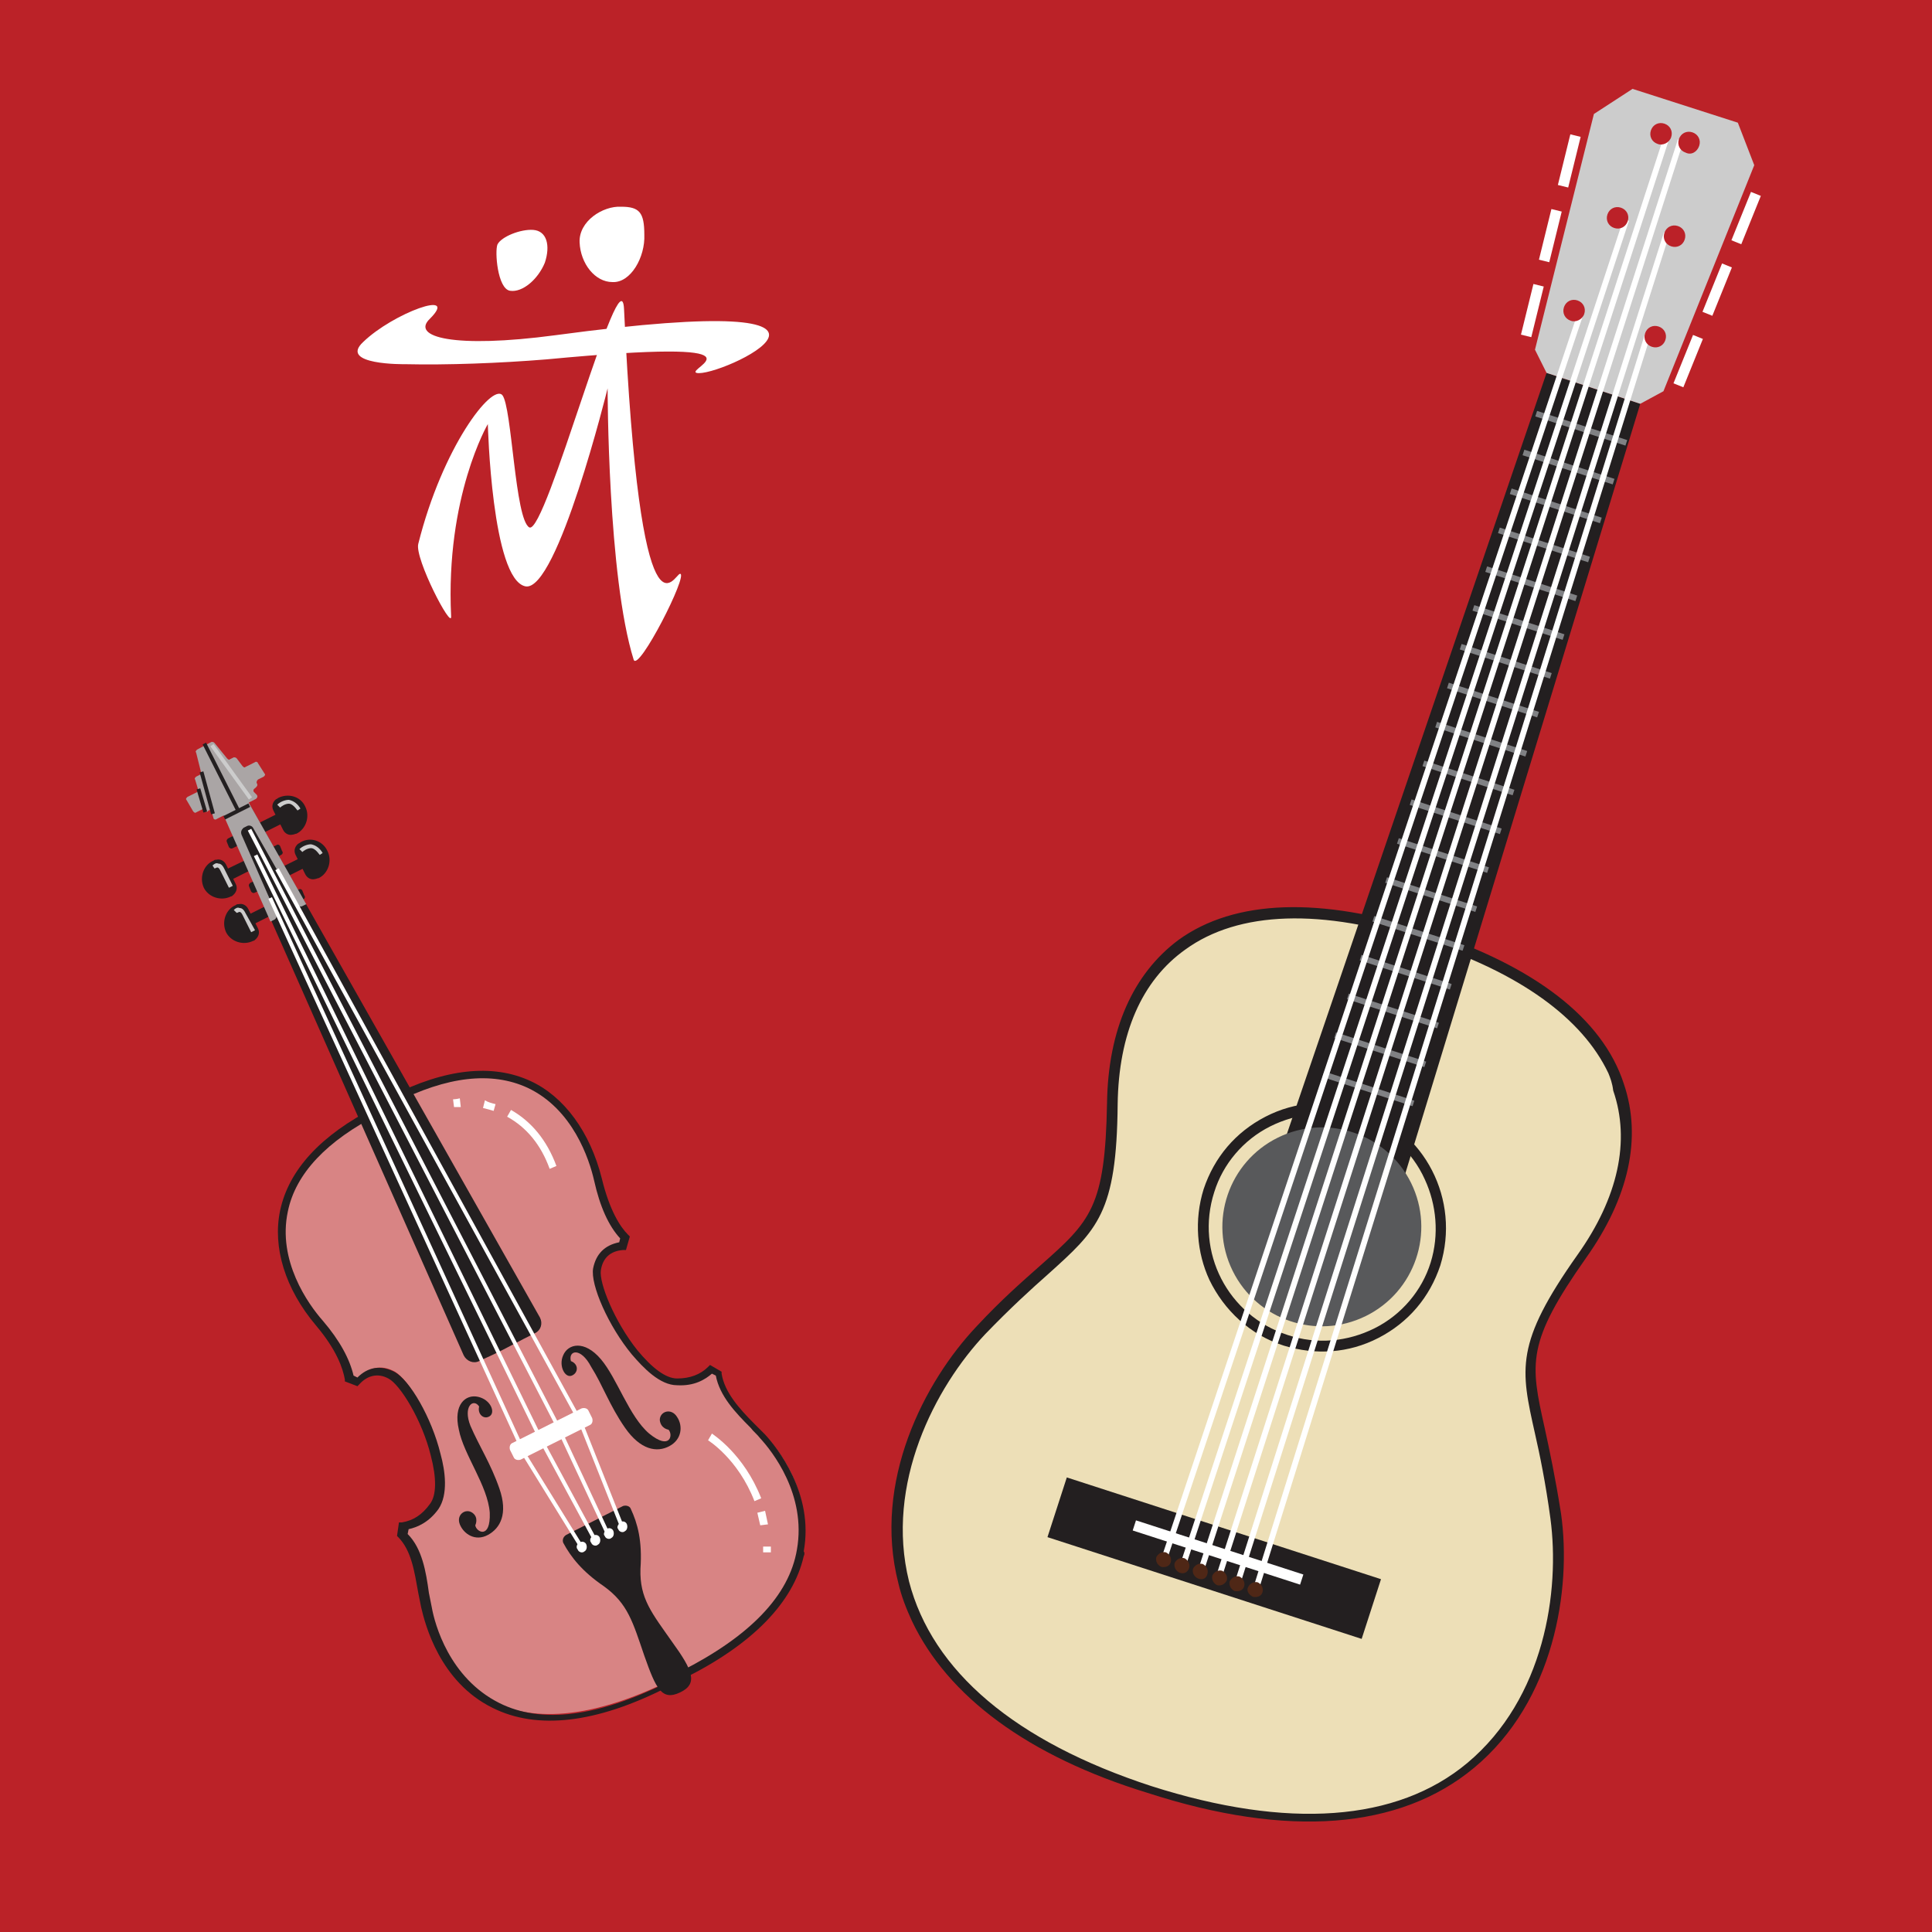 <?xml version="1.0" encoding="utf-8"?>
<!-- Generator: Adobe Illustrator 27.9.0, SVG Export Plug-In . SVG Version: 6.00 Build 0)  -->
<svg version="1.1" id="Layer_1" xmlns="http://www.w3.org/2000/svg" xmlns:xlink="http://www.w3.org/1999/xlink" x="0px" y="0px"
	 viewBox="0 0 200 200" style="enable-background:new 0 0 200 200;" xml:space="preserve">
<style type="text/css">
	.st0{fill:#BB2228;}
	.st1{fill:#FFFFFF;}
	.st2{fill:#EDDFB7;}
	.st3{fill:#231F20;}
	.st4{fill:#808184;}
	.st5{fill:#58595B;}
	.st6{fill:#CCCCCC;}
	.st7{fill:#4F2716;}
	.st8{fill:#BB2128;}
	.st9{fill:#D88484;}
	.st10{fill:#AAA5A5;}
</style>
<rect class="st0" width="200" height="200"/>
<g>
	<path class="st1" d="M46.7,63.8c0.1,1.5-3.8-6-3.4-7.5c2.5-10,7.6-16.6,8.7-15.4c1,1.2,1.3,12.9,2.8,13.7
		c1.7,0.8,9.5-28.7,9.8-22.6c1.7,36.3,5.2,27.4,5.8,27.4c0.9,0-4.3,10.2-4.8,8.9c-2.7-8.6-2.7-28.1-2.7-28.1s-5.2,21.1-8.5,20.5
		c-3.5-0.7-3.9-16.8-3.9-16.8S46.1,51.4,46.7,63.8z"/>
	<path class="st1" d="M41.9,37.7c4.4,0.1,9.8-0.1,14.7-0.5c24.3-2.3,14.3,1,15.5,1.4c2.2,0.6,22.5-8.9-14.6-3.9
		c-10.5,1.4-15,0.2-13-1.7c3.1-3.1-3.8-0.6-6.9,2.4C35,37.8,41.9,37.7,41.9,37.7z"/>
	<path class="st1" d="M56.4,27.2c-0.7,1.7-2.3,3.1-3.6,2.9c-1.3-0.2-1.6-4.1-1.3-4.8c0.4-0.8,2.4-1.6,3.7-1.5
		C56.6,23.9,57,25.4,56.4,27.2z"/>
	<path class="st1" d="M66.7,24.3c0.1,2.3-1.4,5-3.3,4.9c-1.8,0-3.3-1.9-3.4-4.1c-0.1-2.2,2.4-3.8,4.3-3.7
		C66.2,21.4,66.7,22,66.7,24.3z"/>
</g>
<g>
	<path class="st2" d="M161.2,156.9c-2-14.8-5.8-14.8,2.7-26.9c8.5-12.1,6.2-25.8-16.2-33c-22.3-7.2-32.3,2.4-32.5,17.3
		c-0.2,14.8-3.3,12.6-13.6,23.4c-10.3,10.9-18.1,36.1,17.5,47.6S163.2,171.8,161.2,156.9z"/>
	<g>
		<path class="st3" d="M94.4,167.8c-0.6-1.3-1.1-2.6-1.4-3.9c-2.7-10.5,2.7-20.9,8.1-26.6c2.6-2.8,4.8-4.7,6.6-6.3
			c5.2-4.6,6.7-6,6.9-16.8c0.1-7.6,2.7-13.4,7.4-16.9c5.8-4.2,14.7-4.5,25.8-0.9c11,3.6,18.1,9,20.3,15.8c1.9,5.6,0.5,11.8-3.9,18
			c-6.2,8.8-5.8,10.9-4.3,17.6c0.5,2.3,1.1,5.1,1.7,8.9l0,0c1.1,7.8-0.7,19.4-9,26.3c-7.7,6.4-19.3,7.3-33.8,2.6
			C106.4,181.8,98.1,175.6,94.4,167.8z M166.5,111.1c-2.7-5.7-9.2-10.4-19-13.6c-10.7-3.5-19.3-3.2-24.8,0.8c-4.5,3.2-6.9,8.7-7,16
			c-0.1,11.3-2.1,13-7.2,17.6c-1.7,1.5-3.9,3.5-6.5,6.2c-5.2,5.5-10.4,15.5-7.9,25.6c2.4,9.3,11,16.6,25.1,21.2
			c14.1,4.5,25.4,3.7,32.7-2.4c8-6.7,9.6-17.8,8.6-25.3c-0.5-3.7-1.1-6.6-1.6-8.8c-1.5-6.7-2.1-9.3,4.4-18.5
			c4.2-5.9,5.5-11.8,3.7-17C166.9,112.1,166.7,111.6,166.5,111.1z"/>
	</g>
	
		<rect x="108.7" y="158.1" transform="matrix(0.951 0.308 -0.308 0.951 55.757 -30.89)" class="st3" width="34.2" height="6.5"/>
	<polygon class="st3" points="143.7,127.3 131.2,123.3 160.1,38.6 169.8,41.8 	"/>
	<g>
		<g>
			
				<rect x="163.3" y="39.5" transform="matrix(0.308 -0.952 0.952 0.308 71.034 186.405)" class="st4" width="0.6" height="9.8"/>
		</g>
		<g>
			
				<rect x="162" y="43.5" transform="matrix(0.308 -0.952 0.952 0.308 66.308 187.951)" class="st4" width="0.6" height="9.8"/>
		</g>
		<g>
			
				<rect x="160.7" y="47.5" transform="matrix(0.308 -0.952 0.952 0.308 61.581 189.497)" class="st4" width="0.6" height="9.8"/>
		</g>
		<g>
			
				<rect x="159.4" y="51.6" transform="matrix(0.308 -0.952 0.952 0.308 56.855 191.043)" class="st4" width="0.6" height="9.8"/>
		</g>
		<g>
			
				<rect x="158.1" y="55.6" transform="matrix(0.308 -0.952 0.952 0.308 52.132 192.59)" class="st4" width="0.6" height="9.8"/>
		</g>
		<g>
			
				<rect x="156.8" y="59.6" transform="matrix(0.308 -0.952 0.952 0.308 47.4 194.132)" class="st4" width="0.6" height="9.8"/>
		</g>
		<g>
			
				<rect x="155.5" y="63.6" transform="matrix(0.308 -0.952 0.952 0.308 42.677 195.68)" class="st4" width="0.6" height="9.8"/>
		</g>
		<g>
			
				<rect x="154.2" y="67.6" transform="matrix(0.308 -0.952 0.952 0.308 37.948 197.223)" class="st4" width="0.6" height="9.8"/>
		</g>
		<g>
			
				<rect x="152.9" y="71.7" transform="matrix(0.308 -0.952 0.952 0.308 33.227 198.774)" class="st4" width="0.6" height="9.8"/>
		</g>
		<g>
			
				<rect x="151.6" y="75.7" transform="matrix(0.308 -0.952 0.952 0.308 28.498 200.317)" class="st4" width="0.6" height="9.8"/>
		</g>
		<g>
			
				<rect x="150.3" y="79.7" transform="matrix(0.308 -0.952 0.952 0.308 23.771 201.863)" class="st4" width="0.6" height="9.8"/>
		</g>
		<g>
			
				<rect x="149" y="83.7" transform="matrix(0.308 -0.952 0.952 0.308 19.045 203.409)" class="st4" width="0.6" height="9.8"/>
		</g>
		<g>
			
				<rect x="147.7" y="87.8" transform="matrix(0.308 -0.952 0.952 0.308 14.319 204.954)" class="st4" width="0.6" height="9.8"/>
		</g>
		<g>
			
				<rect x="146.4" y="91.8" transform="matrix(0.308 -0.952 0.952 0.308 9.593 206.5)" class="st4" width="0.6" height="9.8"/>
		</g>
		<g>
			
				<rect x="145.1" y="95.8" transform="matrix(0.308 -0.952 0.952 0.308 4.867 208.046)" class="st4" width="0.6" height="9.8"/>
		</g>
		<g>
			
				<rect x="143.8" y="99.8" transform="matrix(0.308 -0.952 0.952 0.308 0.14 209.592)" class="st4" width="0.6" height="9.8"/>
		</g>
		<g>
			
				<rect x="142.5" y="103.8" transform="matrix(0.308 -0.952 0.952 0.308 -4.586 211.138)" class="st4" width="0.6" height="9.8"/>
		</g>
		<g>
			
				<rect x="141.2" y="107.9" transform="matrix(0.308 -0.952 0.952 0.308 -9.312 212.683)" class="st4" width="0.6" height="9.8"/>
		</g>
	</g>
	
		<ellipse transform="matrix(0.897 -0.441 0.441 0.897 -42.014 73.365)" class="st5" cx="136.9" cy="127.1" rx="10.3" ry="10.3"/>
	<g>
		<path class="st3" d="M125.2,132.5c-1.3-2.8-1.6-6.2-0.6-9.4c1.1-3.3,3.3-5.9,6.4-7.5c3.1-1.6,6.5-1.8,9.8-0.8
			c6.7,2.2,10.4,9.4,8.3,16.2l0,0c-1.1,3.3-3.3,5.9-6.4,7.5c-3.1,1.6-6.5,1.8-9.8,0.8C129.4,138.2,126.7,135.6,125.2,132.5z
			 M147.5,122.1c-1.3-2.9-3.8-5.2-7-6.2c-3-1-6.2-0.7-9,0.7c-2.8,1.4-4.9,3.9-5.8,6.8c-2,6.2,1.4,12.8,7.6,14.8c3,1,6.2,0.7,9-0.7
			c2.8-1.4,4.9-3.9,5.8-6.8C149,127.8,148.7,124.7,147.5,122.1z"/>
	</g>
	<polygon class="st6" points="179.9,12.7 169,9.2 165,11.8 158.9,36.2 160.1,38.6 169.8,41.8 172.2,40.5 181.6,17.1 	"/>
	<g>
		
			<rect x="74.3" y="96.4" transform="matrix(0.317 -0.948 0.948 0.317 5.398 200.833)" class="st1" width="135.7" height="0.6"/>
	</g>
	<g>
		
			<rect x="72.3" y="91.9" transform="matrix(0.313 -0.95 0.95 0.313 12.367 201.476)" class="st1" width="146.2" height="0.6"/>
	</g>
	<g>
		
			<rect x="70.7" y="87.9" transform="matrix(0.309 -0.951 0.951 0.309 18.733 202.145)" class="st1" width="155.8" height="0.6"/>
	</g>
	<g>
		
			<rect x="72.3" y="88.4" transform="matrix(0.306 -0.952 0.952 0.306 19.744 204.522)" class="st1" width="155.8" height="0.6"/>
	</g>
	<g>
		<rect x="77.3" y="93.5" transform="matrix(0.303 -0.953 0.953 0.303 15.422 208.715)" class="st1" width="146.2" height="0.6"/>
	</g>
	<g>
		
			<rect x="82.6" y="99.1" transform="matrix(0.298 -0.954 0.954 0.298 10.706 213.241)" class="st1" width="135.7" height="0.6"/>
	</g>
	<g>
		
			<rect x="125.4" y="151.6" transform="matrix(0.308 -0.952 0.952 0.308 -65.689 231.123)" class="st1" width="1.1" height="18.2"/>
	</g>
	<path class="st7" d="M121.2,161.7c0.1-0.4-0.1-0.8-0.5-1c-0.4-0.1-0.8,0.1-1,0.5c-0.1,0.4,0.1,0.8,0.5,1
		C120.7,162.3,121.1,162.1,121.2,161.7z"/>
	<path class="st7" d="M123.1,162.3c0.1-0.4-0.1-0.8-0.5-1c-0.4-0.1-0.8,0.1-1,0.5c-0.1,0.4,0.1,0.8,0.5,1
		C122.6,163,123,162.7,123.1,162.3z"/>
	<path class="st7" d="M125,162.9c0.1-0.4-0.1-0.8-0.5-1c-0.4-0.1-0.8,0.1-1,0.5c-0.1,0.4,0.1,0.8,0.5,1
		C124.5,163.6,124.9,163.4,125,162.9z"/>
	<path class="st7" d="M127,163.6c0.1-0.4-0.1-0.8-0.5-1c-0.4-0.1-0.8,0.1-1,0.5c-0.1,0.4,0.1,0.8,0.5,1
		C126.4,164.2,126.8,164,127,163.6z"/>
	<path class="st7" d="M128.8,164.2c0.1-0.4-0.1-0.8-0.5-1c-0.4-0.1-0.8,0.1-1,0.5c-0.1,0.4,0.1,0.8,0.5,1
		C128.3,164.8,128.7,164.6,128.8,164.2z"/>
	<path class="st7" d="M130.7,164.8c0.1-0.4-0.1-0.8-0.5-1c-0.4-0.1-0.8,0.1-1,0.5s0.1,0.8,0.5,1
		C130.2,165.4,130.6,165.2,130.7,164.8z"/>
	<g>
		<g>
			
				<rect x="155.9" y="31.6" transform="matrix(0.239 -0.971 0.971 0.239 89.506 178.468)" class="st1" width="5.4" height="1.1"/>
		</g>
		<g>
			
				<rect x="157.8" y="23.8" transform="matrix(0.239 -0.971 0.971 0.239 98.487 174.418)" class="st1" width="5.4" height="1.1"/>
		</g>
		<g>
			
				<rect x="159.7" y="16.1" transform="matrix(0.239 -0.971 0.971 0.239 107.469 170.37)" class="st1" width="5.4" height="1.1"/>
		</g>
	</g>
	<g>
		<g>
			
				<rect x="172.1" y="36.8" transform="matrix(0.375 -0.927 0.927 0.375 74.587 185.417)" class="st1" width="5.4" height="1.1"/>
		</g>
		<g>
			
				<rect x="175.1" y="29.4" transform="matrix(0.375 -0.927 0.927 0.375 83.324 183.571)" class="st1" width="5.4" height="1.1"/>
		</g>
		<g>
			<rect x="178.1" y="22" transform="matrix(0.375 -0.927 0.927 0.375 92.054 181.721)" class="st1" width="5.4" height="1.1"/>
		</g>
	</g>
	<path class="st8" d="M172.4,35.2c0.2-0.6-0.1-1.2-0.7-1.4c-0.6-0.2-1.2,0.1-1.4,0.7c-0.2,0.6,0.1,1.2,0.7,1.4
		C171.6,36.1,172.2,35.8,172.4,35.2z"/>
	<path class="st8" d="M174.4,24.8c0.2-0.6-0.1-1.2-0.7-1.4c-0.6-0.2-1.2,0.1-1.4,0.7c-0.2,0.6,0.1,1.2,0.7,1.4
		C173.6,25.7,174.2,25.4,174.4,24.8z"/>
	<path class="st8" d="M175.9,15.1c0.2-0.6-0.1-1.2-0.7-1.4c-0.6-0.2-1.2,0.1-1.4,0.7c-0.2,0.6,0.1,1.2,0.7,1.4
		C175.1,16.1,175.7,15.7,175.9,15.1z"/>
	<path class="st8" d="M173,14.2c0.2-0.6-0.1-1.2-0.7-1.4s-1.2,0.1-1.4,0.7c-0.2,0.6,0.1,1.2,0.7,1.4C172.1,15.1,172.8,14.8,173,14.2
		z"/>
	<path class="st8" d="M168.5,22.9c0.2-0.6-0.1-1.2-0.7-1.4c-0.6-0.2-1.2,0.1-1.4,0.7c-0.2,0.6,0.1,1.2,0.7,1.4
		C167.7,23.8,168.3,23.5,168.5,22.9z"/>
	<path class="st8" d="M164,32.5c0.2-0.6-0.1-1.2-0.7-1.4c-0.6-0.2-1.2,0.1-1.4,0.7c-0.2,0.6,0.1,1.2,0.7,1.4
		C163.1,33.4,163.8,33.1,164,32.5z"/>
</g>
<g>
	<g>
		<path class="st3" d="M28.8,82.6c-0.1,0.1-0.2,0.1-0.3,0.2c-0.3,0.3-0.4,0.7-0.2,1.1l1,2c0.2,0.4,0.6,0.6,1,0.5
			c0.1,0,0.3-0.1,0.4-0.1c1-0.5,1.4-1.8,0.9-2.8C31.1,82.4,29.8,82.1,28.8,82.6z"/>
		<path class="st3" d="M29.7,85l-5.6,2.8c-0.2,0.1-0.3,0-0.4-0.1l-0.2-0.5c-0.1-0.2,0-0.3,0.1-0.4l5.6-2.8c0.2-0.1,0.3,0,0.4,0.1
			l0.2,0.5C29.9,84.8,29.9,85,29.7,85z"/>
	</g>
	<g>
		<path class="st3" d="M31.1,87.2c-0.1,0.1-0.2,0.1-0.3,0.2c-0.3,0.3-0.4,0.7-0.2,1.1l1,2c0.2,0.4,0.6,0.6,1,0.5
			c0.1,0,0.3-0.1,0.4-0.1c1-0.5,1.4-1.8,0.9-2.8C33.4,87,32.1,86.6,31.1,87.2z"/>
		<path class="st3" d="M32,89.6l-5.6,2.8c-0.2,0.1-0.3,0-0.4-0.1l-0.2-0.5c-0.1-0.2,0-0.3,0.1-0.4l5.6-2.8c0.2-0.1,0.3,0,0.4,0.1
			l0.2,0.5C32.2,89.4,32.2,89.6,32,89.6z"/>
	</g>
	<g>
		<path class="st3" d="M22.1,89.1c0.1-0.1,0.2-0.1,0.3-0.1c0.4-0.1,0.8,0.1,1,0.5l1,2c0.2,0.4,0.1,0.8-0.2,1.1
			c-0.1,0.1-0.2,0.2-0.3,0.2c-1,0.5-2.3,0.1-2.8-0.9C20.6,90.8,21.1,89.5,22.1,89.1z"/>
		<path class="st3" d="M23.5,91.3l5.6-2.8c0.2-0.1,0.2-0.3,0.1-0.4L29,87.6c-0.1-0.2-0.3-0.2-0.4-0.1L23,90.2
			c-0.2,0.1-0.2,0.3-0.1,0.4l0.2,0.5C23.2,91.3,23.4,91.3,23.5,91.3z"/>
	</g>
	<g>
		<path class="st3" d="M24.4,93.7c0.1-0.1,0.2-0.1,0.3-0.1c0.4-0.1,0.8,0.1,1,0.5l1,2c0.2,0.4,0.1,0.8-0.2,1.1
			c-0.1,0.1-0.2,0.2-0.3,0.2c-1,0.5-2.3,0.1-2.8-0.9C22.9,95.4,23.4,94.1,24.4,93.7z"/>
		<path class="st3" d="M25.8,95.9l5.6-2.8c0.2-0.1,0.2-0.3,0.1-0.4l-0.2-0.5c-0.1-0.2-0.3-0.2-0.4-0.1l-5.6,2.8
			c-0.2,0.1-0.2,0.3-0.1,0.4l0.2,0.5C25.5,95.9,25.7,95.9,25.8,95.9z"/>
	</g>
	<path class="st9" d="M79.2,148.6c-1.9-2-4.3-3.9-4.6-6.5l-0.8-0.5c-0.7,0.7-1.9,1.4-3.7,1.4c-4,0-9-9-8.4-11.6
		c0.4-1.8,1.7-2.3,2.9-2.5l0.3-0.9c-0.9-0.9-2-2.6-2.8-6c-1.6-7-7.6-15.2-22.2-7.9c-14.6,7.3-11.6,17.1-6.9,22.5
		c2.2,2.6,3,4.5,3.1,5.8l0.9,0.3c0.8-0.8,2.1-1.6,3.7-0.8c2.4,1.1,6.7,10.5,4.3,13.7c-1.1,1.4-2.3,2-3.4,2.1l-0.1,0.9
		c1.9,1.8,2,4.9,2.5,7.6c1,5.6,6.7,17.2,25.9,7.5S83.1,152.7,79.2,148.6z"/>
	<g>
		<path class="st3" d="M83.2,161.1c-1.1,4.8-5.3,9.1-12.3,12.6l-0.4-0.7c7.1-3.6,11.2-7.8,12-12.6c1-5.7-2.6-10.2-3.8-11.5
			c-0.3-0.4-0.7-0.7-1-1.1c-1.6-1.6-3.2-3.3-3.6-5.4l-0.4-0.2c-0.7,0.6-1.8,1.3-3.6,1.2c-1.8,0-3.5-1.8-4.7-3.2
			c-2.4-2.9-4.3-7.2-4-8.9c0.3-1.5,1.2-2.4,2.7-2.7l0.1-0.4c-1.2-1.3-2.1-3.3-2.7-6c-0.5-2.2-2.2-7.4-6.9-9.6
			c-3.7-1.7-8.3-1.2-13.8,1.6l-0.4-0.7c5.7-2.9,10.6-3.4,14.5-1.6c3.5,1.6,6.2,5.3,7.4,10.1c0.8,3.3,1.9,5,2.7,5.8l0.2,0.2l-0.4,1.4
			l-0.3,0c-1.3,0.1-2.1,0.8-2.3,2.1c-0.2,1.3,1.4,5.3,3.8,8.3c1.5,1.8,2.9,2.9,4.1,2.9c1.3,0,2.4-0.4,3.2-1.2l0.2-0.2l1.2,0.7l0,0.2
			c0.3,1.9,1.8,3.6,3.4,5.2c0.4,0.4,0.7,0.7,1.1,1.1c1.2,1.3,5.1,6.1,4,12.1C83.3,160.7,83.3,160.9,83.2,161.1z"/>
	</g>
	<g>
		<path class="st3" d="M69,174.7c-7.3,3.7-13.4,4.4-18,2.1c-5.5-2.7-7-8.7-7.4-10.4c-0.1-0.5-0.2-1-0.3-1.5
			c-0.4-2.2-0.7-4.4-2.1-5.8l-0.1-0.1l0.2-1.4l0.3,0c1.2-0.2,2.1-0.8,2.9-1.9c0.7-0.9,0.7-2.7,0.1-5c-0.9-3.7-3.2-7.4-4.4-8
			c-1.1-0.6-2.2-0.3-3,0.6l-0.2,0.2l-1.3-0.5l0-0.2c-0.2-1.1-0.8-3-3-5.6c-3.2-3.8-4.5-8.1-3.7-11.9c0.9-4.2,4.2-7.8,9.9-10.7
			l0.4,0.7c-5.5,2.8-8.7,6.2-9.5,10.1c-1.1,5.1,2.1,9.6,3.6,11.3c1.8,2.1,2.8,4,3.2,5.7l0.4,0.2c1.1-1.1,2.4-1.3,3.8-0.6
			c1.6,0.8,3.9,4.8,4.8,8.5c0.5,1.8,0.8,4.2-0.2,5.7c-1,1.4-2.2,1.9-3.1,2.1l-0.1,0.5c1.5,1.5,1.9,3.9,2.2,6.1
			c0.1,0.5,0.2,1,0.3,1.5c0.3,1.7,1.8,7.3,7,9.9c4.4,2.2,10.2,1.4,17.3-2.1L69,174.7z"/>
	</g>
	<path class="st3" d="M65.3,156.2c-0.1-0.3-0.5-0.4-0.8-0.3l-5.9,3c-0.3,0.2-0.4,0.5-0.3,0.8c0.8,1.5,2,3,4.2,4.5
		c2.5,1.8,3,3.7,4.2,7.2c1.2,3.4,1.8,4.7,3.7,3.8s1.3-2.3-0.8-5.2c-2.1-3-3.4-4.5-3.3-7.6C66.5,159.5,66,157.7,65.3,156.2z"/>
	<path class="st3" d="M25.8,83.2l-2.5,1.3l24.7,55.8c0.3,0.6,1,0.9,1.6,0.6c0.6-0.3,1.6-0.7,2.9-1.4c1.3-0.7,2.3-1.2,2.9-1.5
		c0.6-0.3,0.8-1,0.5-1.6L25.8,83.2z"/>
	<path class="st10" d="M25.2,85.7l0.4-0.2c0.2-0.1,0.5,0,0.6,0.2l4.5,7.9c0.1,0.2,0.4,0.3,0.6,0.2l0.4-0.2l-6-10.6l-2.6,1.3
		l4.9,11.1l0.4-0.2c0.2-0.1,0.3-0.4,0.2-0.6L25,86.4C24.9,86.1,25,85.9,25.2,85.7z"/>
	<path class="st1" d="M61.1,147.5l-7.2,3.6c-0.3,0.1-0.6,0-0.7-0.2l-0.4-0.8c-0.1-0.3,0-0.6,0.2-0.7l7.2-3.6c0.3-0.1,0.6,0,0.7,0.2
		l0.4,0.8C61.4,147.1,61.3,147.4,61.1,147.5z"/>
	<path class="st10" d="M26.4,78.9l-1,0.5c-0.1,0.1-0.2,0-0.3-0.1l-0.6-0.8c-0.1-0.1-0.2-0.1-0.3-0.1l-0.4,0.2
		c-0.1,0.1-0.2,0-0.3-0.1l-1.3-1.6c-0.1-0.1-0.2-0.1-0.3-0.1l-1.5,0.8c-0.1,0.1-0.2,0.2-0.1,0.3l0.5,2c0,0.1,0,0.2-0.1,0.3l-0.4,0.2
		c-0.1,0.1-0.2,0.2-0.1,0.3l0.3,1c0,0.1,0,0.2-0.1,0.3l-1,0.5c-0.1,0.1-0.2,0.2-0.1,0.3L20,84c0.1,0.1,0.2,0.2,0.3,0.1l0.6-0.3
		c0.1-0.1,0.3,0,0.3,0.1l0,0c0,0.1,0.2,0.2,0.3,0.1l0.1-0.1c0.1-0.1,0.3,0,0.3,0.1l0.2,0.7c0,0.1,0.2,0.2,0.3,0.1l4.1-2.1
		c0.1-0.1,0.2-0.2,0.1-0.4L26.3,82c-0.1-0.1-0.1-0.3,0.1-0.4l0.1-0.1c0.1-0.1,0.2-0.2,0.1-0.4l0,0c-0.1-0.1,0-0.3,0.1-0.4l0.6-0.3
		c0.1-0.1,0.2-0.2,0.1-0.3L26.7,79C26.7,78.9,26.5,78.8,26.4,78.9z"/>
	<g>
		
			<rect x="22.7" y="76.6" transform="matrix(0.893 -0.45 0.45 0.893 -33.765 18.871)" class="st3" width="0.4" height="7.9"/>
	</g>
	<g>
		
			<rect x="23.1" y="83.8" transform="matrix(0.893 -0.449 0.449 0.893 -35.129 20.015)" class="st3" width="2.9" height="0.4"/>
	</g>
	<g>
		
			<rect x="21.2" y="79.8" transform="matrix(0.965 -0.264 0.264 0.965 -20.858 8.547)" class="st3" width="0.4" height="4.5"/>
	</g>
	<g>
		
			<rect x="20.7" y="81.6" transform="matrix(0.959 -0.284 0.284 0.959 -22.677 9.347)" class="st3" width="0.4" height="2.5"/>
	</g>
	<g>
		<g>
			<path class="st1" d="M57.6,120.7l-0.7,0.3c-0.9-2.5-2.4-4.3-4.4-5.4l0.4-0.7C55,116.1,56.6,118,57.6,120.7z"/>
		</g>
		<g>
			<path class="st1" d="M51.3,114.3l-0.2,0.7c-0.3-0.1-0.7-0.2-1.1-0.3l0.2-0.8C50.5,114.1,50.9,114.2,51.3,114.3z"/>
		</g>
		<g>
			<path class="st1" d="M47.7,114.6c-0.4,0-0.7,0-0.7,0l-0.1-0.8c0,0,0.3,0,0.7-0.1L47.7,114.6z"/>
		</g>
	</g>
	<g>
		<g>
			<path class="st1" d="M79.8,160.7l-0.8,0c0-0.2,0-0.4,0-0.6l0.8,0C79.8,160.2,79.8,160.5,79.8,160.7z"/>
		</g>
		<g>
			<path class="st1" d="M79.5,157.8l-0.8,0.1c-0.1-0.4-0.2-0.9-0.3-1.3l0.8-0.2C79.3,156.9,79.4,157.3,79.5,157.8z"/>
		</g>
		<g>
			<path class="st1" d="M78.8,155.1l-0.7,0.3c-1.7-4.4-4.8-6.3-4.8-6.3l0.4-0.7C73.8,148.5,77,150.5,78.8,155.1z"/>
		</g>
	</g>
	<g>
		<g>
			
				<rect x="40.8" y="90.2" transform="matrix(0.909 -0.416 0.416 0.909 -46.826 28.024)" class="st1" width="0.4" height="62.7"/>
		</g>
		<g>
			
				<rect x="41" y="85.1" transform="matrix(0.899 -0.439 0.439 0.899 -47.937 30.121)" class="st1" width="0.4" height="67.4"/>
		</g>
		<g>
			
				<rect x="41.7" y="82" transform="matrix(0.888 -0.459 0.459 0.888 -49.016 32.306)" class="st1" width="0.4" height="69.9"/>
		</g>
		<g>
			<rect x="44.2" y="86" transform="matrix(0.876 -0.481 0.481 0.876 -51.581 36)" class="st1" width="0.4" height="65"/>
		</g>
	</g>
	<g>
		<rect x="23.8" y="76.5" transform="matrix(0.81 -0.586 0.586 0.81 -42.325 29.241)" class="st6" width="0.4" height="6.8"/>
	</g>
	<g>
		<rect x="62" y="146.6" transform="matrix(0.929 -0.369 0.369 0.929 -51.894 33.716)" class="st1" width="0.4" height="11.9"/>
	</g>
	<g>
		
			<rect x="60.3" y="147.5" transform="matrix(0.906 -0.423 0.423 0.906 -59.271 40.061)" class="st1" width="0.4" height="11.8"/>
	</g>
	<g>
		<rect x="58.6" y="148.3" transform="matrix(0.88 -0.475 0.475 0.88 -66.211 46.436)" class="st1" width="0.4" height="11.8"/>
	</g>
	<g>
		
			<rect x="56.9" y="149.2" transform="matrix(0.851 -0.526 0.526 0.851 -73.052 53.217)" class="st1" width="0.4" height="11.9"/>
	</g>
	<path class="st1" d="M60.7,159.9c-0.1-0.3-0.5-0.4-0.7-0.2c-0.3,0.1-0.4,0.5-0.2,0.7c0.1,0.3,0.5,0.4,0.7,0.2
		C60.7,160.5,60.8,160.2,60.7,159.9z"/>
	<path class="st1" d="M62.1,159.2c-0.1-0.3-0.5-0.4-0.7-0.2c-0.3,0.1-0.4,0.5-0.2,0.7c0.1,0.3,0.5,0.4,0.7,0.2
		C62.1,159.8,62.2,159.5,62.1,159.2z"/>
	<path class="st1" d="M63.5,158.5c-0.1-0.3-0.5-0.4-0.7-0.2s-0.4,0.5-0.2,0.7c0.1,0.3,0.5,0.4,0.7,0.2
		C63.5,159.1,63.6,158.8,63.5,158.5z"/>
	<path class="st1" d="M64.9,157.8c-0.1-0.3-0.5-0.4-0.7-0.2s-0.4,0.5-0.2,0.7c0.1,0.3,0.5,0.4,0.7,0.2
		C64.9,158.4,65,158.1,64.9,157.8z"/>
	<g>
		<path class="st6" d="M31.1,83.7l-0.3,0.2c-0.3-0.4-0.6-0.7-0.9-0.7c-0.4,0-0.8,0.3-0.9,0.4l-0.3-0.3c0.3-0.3,0.8-0.5,1.2-0.5
			C30.4,82.9,30.8,83.2,31.1,83.7z"/>
	</g>
	<g>
		<path class="st6" d="M33.4,88.3l-0.3,0.2c-0.3-0.4-0.6-0.7-0.9-0.7c-0.4,0-0.8,0.3-0.9,0.4L31,87.9c0.3-0.3,0.8-0.5,1.2-0.5
			C32.7,87.5,33.1,87.8,33.4,88.3z"/>
	</g>
	<g>
		<path class="st6" d="M24.1,91.7l-0.4,0.2l-0.9-1.8c-0.1-0.2-0.2-0.3-0.3-0.3c-0.1,0-0.2,0.1-0.3,0.1L22,89.6
			c0.2-0.2,0.4-0.3,0.6-0.2c0.2,0,0.4,0.1,0.6,0.5L24.1,91.7z"/>
	</g>
	<g>
		<path class="st6" d="M26.4,96.3L26,96.5l-0.9-1.8c-0.1-0.2-0.2-0.3-0.3-0.3c-0.1,0-0.2,0.1-0.3,0.1l-0.3-0.3
			c0.2-0.2,0.4-0.3,0.6-0.2c0.2,0,0.4,0.1,0.6,0.5L26.4,96.3z"/>
	</g>
	<g>
		<path class="st3" d="M59.1,140.9c0.8,0.3,0.8,1.2,0.1,1.5c-0.7,0.3-1.4-1-0.9-2.1c0.5-1.2,2.2-1.6,3.9,0.4c1.7,2,2.9,5.9,5,7.7
			c2.2,1.8,2.5,0.1,2-0.4c0,0-0.8-0.1-0.9-1c0-0.9,1.2-1.3,1.8-0.3c0.6,0.9,0.5,2.3-0.8,3c-1.3,0.7-3,0.4-4.6-1.9
			c-1.6-2.3-2.3-4.4-3.5-6.3C60.1,139.4,58.8,139.8,59.1,140.9z"/>
		<path class="st3" d="M49.6,145.6c-0.2,0.8,0.5,1.4,1.1,1c0.6-0.4,0.1-1.7-1.2-2c-1.3-0.3-2.6,0.8-2,3.4c0.5,2.6,3,5.8,3.2,8.6
			c0.1,2.8-1.4,2-1.5,1.3c0,0,0.4-0.8-0.3-1.3c-0.7-0.5-1.7,0.2-1.3,1.2c0.4,1,1.6,1.8,2.9,1.1c1.3-0.7,2.1-2.2,1.2-4.8
			c-0.9-2.6-2.1-4.4-3-6.5C47.9,145.6,49,144.7,49.6,145.6z"/>
	</g>
</g>
</svg>
